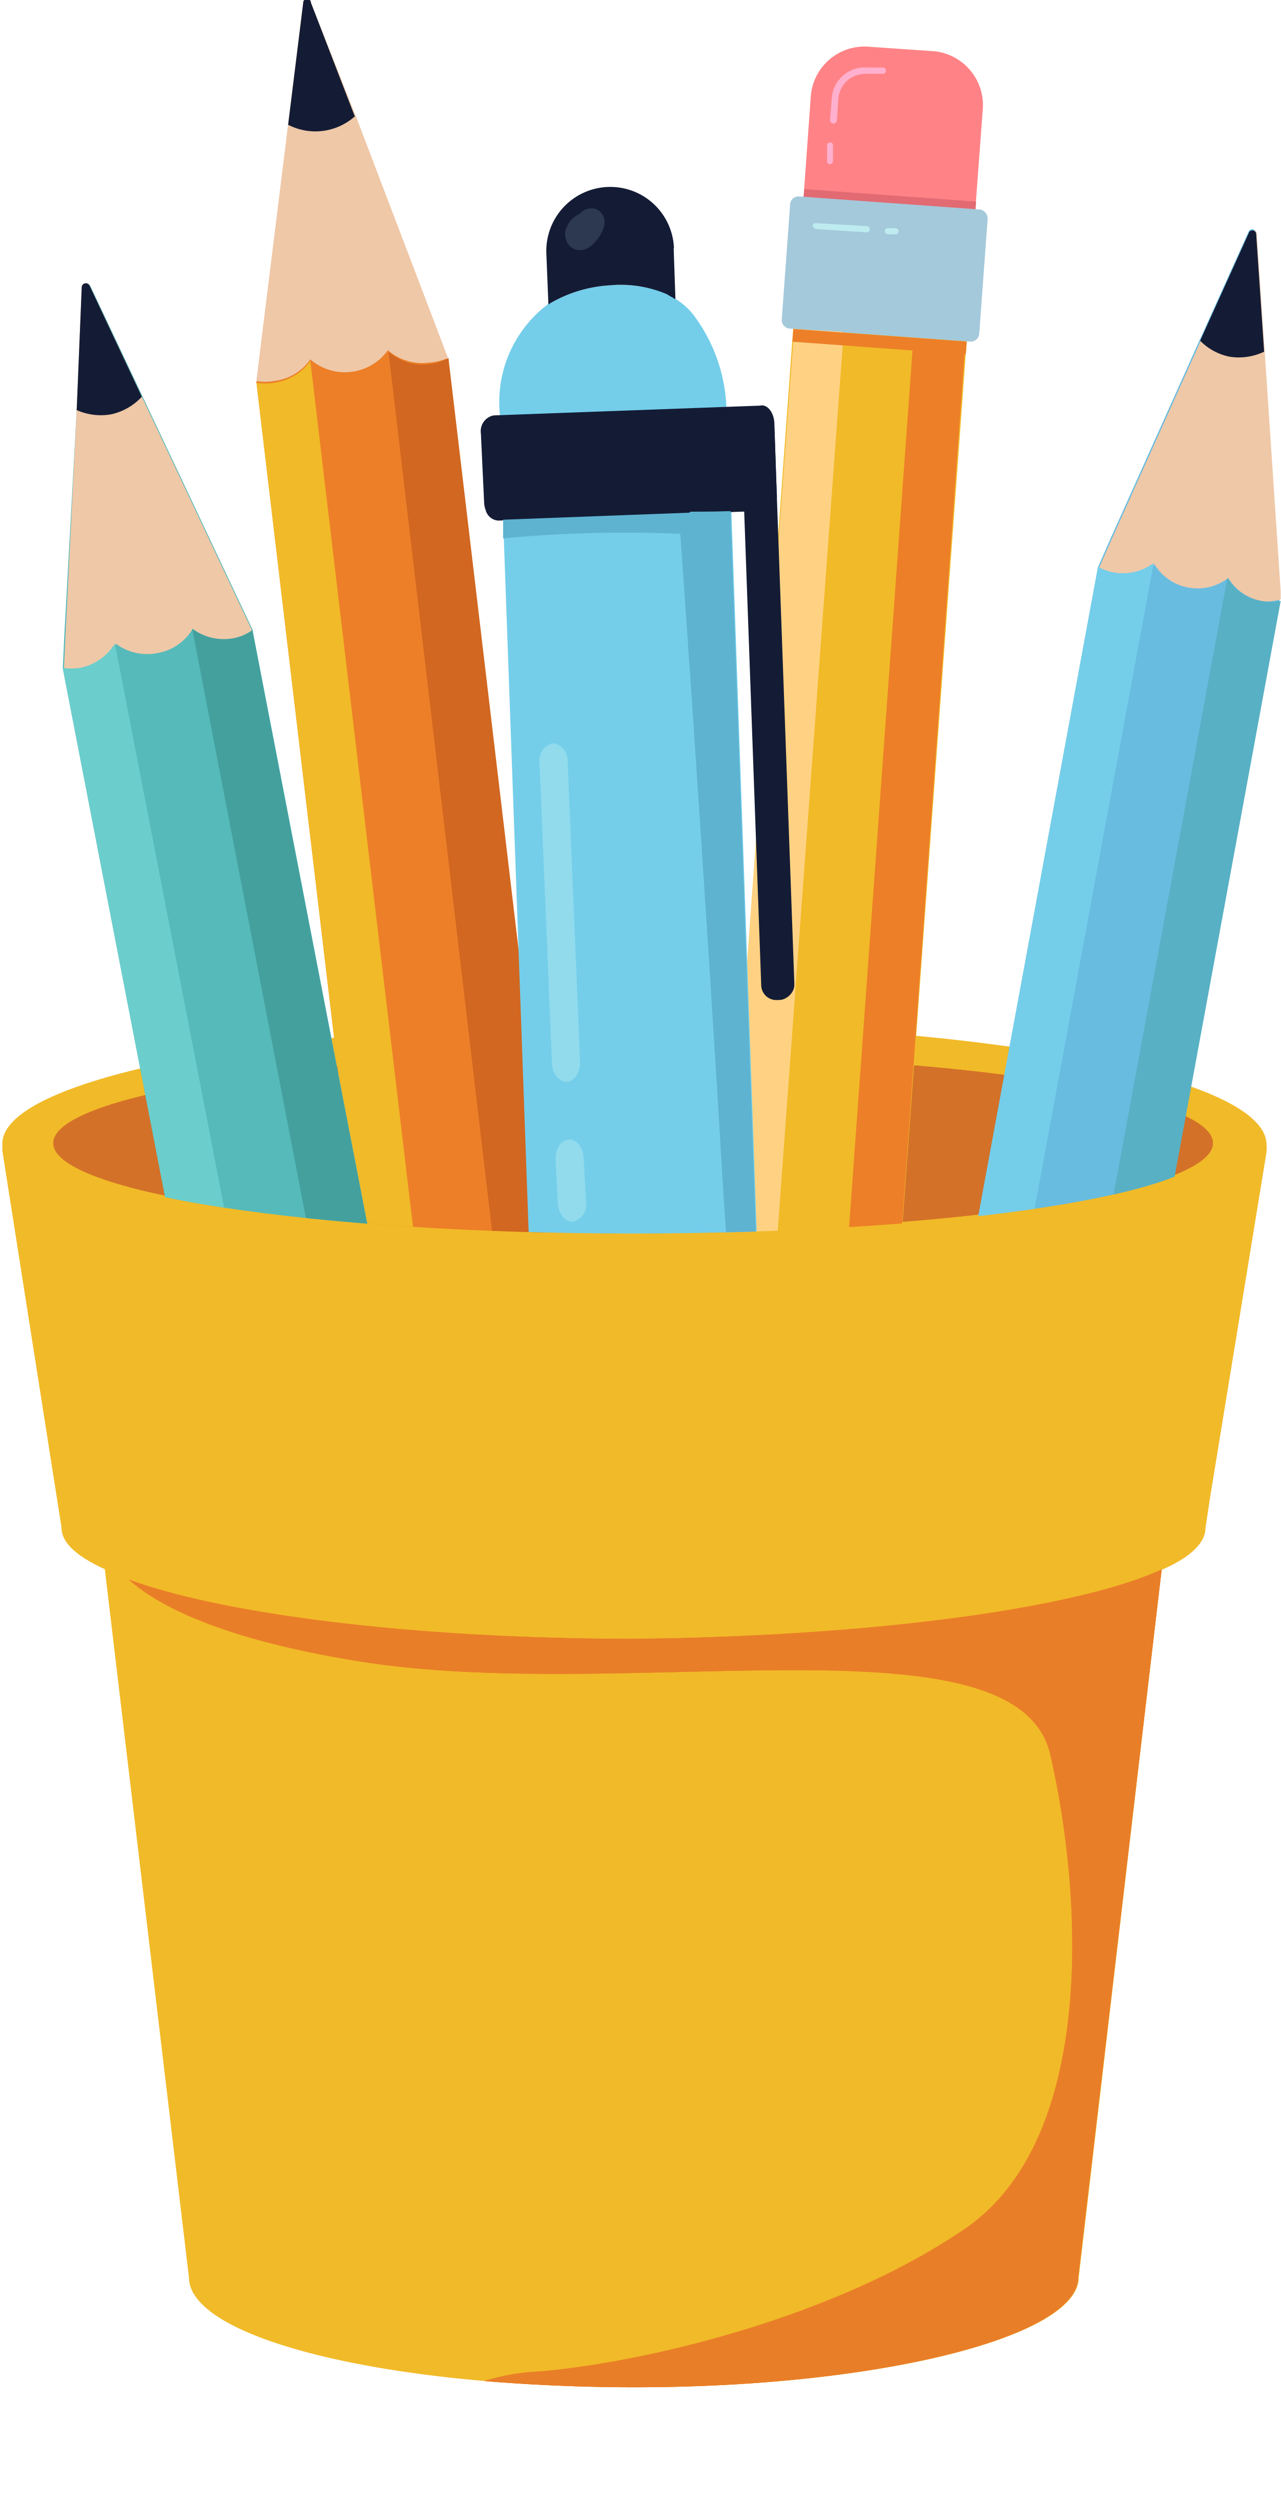 <svg xmlns="http://www.w3.org/2000/svg" xmlns:xlink="http://www.w3.org/1999/xlink" id="Layer_1" data-name="Layer 1" viewBox="0 0 43.26 84.38"><defs><style>.cls-1{fill:none;}.cls-2{fill:#f1ba28;}.cls-3{fill:#d37129;}.cls-4{fill:#e97e28;}.cls-5{clip-path:url(#clip-path);}.cls-6{fill:#ff8386;}.cls-7{fill:#ffb0ce;}.cls-8{fill:#efc8a8;}.cls-9{fill:#141c35;}.cls-10{fill:#e26a73;}.cls-11{fill:#a4c9db;}.cls-12{fill:#bdebef;}.cls-13{fill:#ffd283;}.cls-14{fill:#ed7f28;}.cls-15{fill:#68bce0;}.cls-16{fill:#74ceea;}.cls-17{fill:#58b0c4;}.cls-18{fill:#d16720;}.cls-19{fill:#56baba;}.cls-20{fill:#6bcecc;}.cls-21{fill:#44a09d;}.cls-22{fill:#91dbed;}.cls-23{fill:#5eb3d1;}.cls-24{fill:#2d3851;}</style><clipPath id="clip-path" transform="translate(-8.41 -1.37)"><path class="cls-1" d="M49.38,40c0,1.66-8.77,3-19.59,3s-19.58-1.34-19.58-3S-12.87-.37,21.63-.93C79.86-1.88,49.38,38.29,49.38,40Z"></path></clipPath></defs><title>tree-1.1</title><path class="cls-2" d="M51.18,40a1.51,1.51,0,0,1,0,.26v0L49.27,51.94l-.15,1c0,.5-.52,1-1.48,1.41h0l-2.8,23.88c0,2-6.71,3.71-15,3.71-1.76,0-3.48-.08-5.05-.21-5.84-.5-10-1.87-10-3.5l-2.84-23.9c-.94-.43-1.46-.89-1.46-1.39l-2-12.73,0-.24c0-2.26,9.56-4.06,21.38-4.06S51.18,37.71,51.18,40Z" transform="translate(-8.41 -1.37)"></path><ellipse class="cls-3" cx="21.38" cy="38.58" rx="19.58" ry="3"></ellipse><path class="cls-4" d="M47.64,54.34,44.82,78.23c0,2-6.72,3.71-15,3.71-1.77,0-3.49-.08-5.05-.21a7,7,0,0,1,1.83-.32c3.57-.3,10-1.81,14.4-4.82s4-11.12,2.88-16-14.41-1.67-23.46-3.17c-4.47-.73-6.64-1.83-7.66-2.74,3.22,1.18,9.67,2,17.06,2C37.85,56.6,44.76,55.66,47.64,54.34Z" transform="translate(-8.41 -1.37)"></path><ellipse class="cls-3" cx="21.38" cy="38.58" rx="19.58" ry="3"></ellipse><g class="cls-5"><path class="cls-2" d="M41.06,12.82,37.88,56.53l0,0-.08.24L35.38,64,34.2,67.52a.12.12,0,0,1-.23,0l-.63-3.67-1.15-6.75-.16-1h0L35.2,12.4Z" transform="translate(-8.41 -1.37)"></path><path class="cls-6" d="M41.6,5.05l-.26,3.49-5.8-.42.25-3.49a1.82,1.82,0,0,1,2-1.68l2.18.15A1.83,1.83,0,0,1,41.6,5.05Z" transform="translate(-8.41 -1.37)"></path><path class="cls-7" d="M36.54,5.54a.12.12,0,0,1-.1-.11l.06-.75a1.11,1.11,0,0,1,.43-.8,1.09,1.09,0,0,1,.76-.23l.56,0a.11.11,0,0,1,0,.21l-.56,0a1,1,0,0,0-.62.19.94.94,0,0,0-.35.66l-.05.74A.12.12,0,0,1,36.54,5.54Z" transform="translate(-8.41 -1.37)"></path><path class="cls-7" d="M36.44,6.91a.1.1,0,0,1-.1-.11l0-.52a.1.1,0,0,1,.11-.1.09.09,0,0,1,.09.11l0,.53A.1.1,0,0,1,36.44,6.91Z" transform="translate(-8.41 -1.37)"></path><path class="cls-8" d="M37.86,56.57l-.08.24L35.38,64,34.2,67.52a.12.12,0,0,1-.23,0l-.63-3.67-1.15-6.75-.16-1a1.77,1.77,0,0,1,.52,0,1.64,1.64,0,0,1,1.14.61,1.56,1.56,0,0,1,1.22-.43,1.59,1.59,0,0,1,1.14.6,1.56,1.56,0,0,1,1.22-.43A1.48,1.48,0,0,1,37.86,56.57Z" transform="translate(-8.41 -1.37)"></path><path class="cls-9" d="M35.38,64,34.2,67.52a.12.12,0,0,1-.23,0l-.63-3.67a1.81,1.81,0,0,1,1-.25A1.78,1.78,0,0,1,35.38,64Z" transform="translate(-8.41 -1.37)"></path><rect class="cls-10" x="38.28" y="5.24" width="0.36" height="5.82" transform="translate(19.13 44.54) rotate(-85.84)"></rect><path class="cls-11" d="M41.76,8.8l-.28,3.83a.29.29,0,0,1-.31.27l-6.09-.44a.29.29,0,0,1-.27-.31l.28-3.84A.29.29,0,0,1,35.4,8l6.09.44A.31.31,0,0,1,41.76,8.8Z" transform="translate(-8.41 -1.37)"></path><path class="cls-12" d="M35.94,9.1S35.84,9,35.85,9a.1.1,0,0,1,.11-.1L37.69,9h0a.1.1,0,0,1,.09.11.1.1,0,0,1-.11.1L35.94,9.1Z" transform="translate(-8.41 -1.37)"></path><path class="cls-12" d="M38.39,9.27a.1.1,0,0,1-.1-.1.1.1,0,0,1,.11-.1h.26a.11.11,0,0,1,.1.1.11.11,0,0,1-.11.11h-.26Z" transform="translate(-8.41 -1.37)"></path><path class="cls-13" d="M35.2,12.47l0,.43L32,56.1h0a1.77,1.77,0,0,1,.52,0,1.64,1.64,0,0,1,1.14.61L36.87,13l0-.43Z" transform="translate(-8.41 -1.37)"></path><rect class="cls-14" x="37.89" y="9.96" width="0.43" height="5.87" transform="translate(14.08 48.6) rotate(-85.84)"></rect><path class="cls-14" d="M41,13.1,37.88,56.53l0,0a1.48,1.48,0,0,0-.59-.16,1.56,1.56,0,0,0-1.22.43L39.24,13Z" transform="translate(-8.41 -1.37)"></path><path class="cls-15" d="M34.58,79.64,45.49,20.51h0l.44-1,3-6.68,1.64-3.63a.13.13,0,0,1,.25,0l.27,4,.54,8.09,0,.27v0L40.76,80.78a.37.37,0,0,1-.34.3l-1.69.08-2.49-.46L34.79,80Z" transform="translate(-8.41 -1.37)"></path><path class="cls-8" d="M51.66,21.6l0-.27-.54-8.09-.27-4a.13.13,0,0,0-.25,0l-1.64,3.63-3,6.68-.44,1a1.86,1.86,0,0,0,.53.19,1.74,1.74,0,0,0,1.35-.32,1.68,1.68,0,0,0,1.14.78,1.73,1.73,0,0,0,1.35-.32,1.68,1.68,0,0,0,1.14.78A1.62,1.62,0,0,0,51.66,21.6Z" transform="translate(-8.41 -1.37)"></path><path class="cls-9" d="M51.1,13.24l-.27-4a.13.13,0,0,0-.25,0l-1.64,3.63a1.93,1.93,0,0,0,1,.54A2,2,0,0,0,51.1,13.24Z" transform="translate(-8.41 -1.37)"></path><path class="cls-16" d="M36.24,80.7,47.37,20.37a1.74,1.74,0,0,1-1.35.32,1.86,1.86,0,0,1-.53-.19h0L34.58,79.64a.38.38,0,0,0,.21.4Z" transform="translate(-8.41 -1.37)"></path><path class="cls-17" d="M40.76,80.78l10.9-59.13v0a1.62,1.62,0,0,1-.66,0,1.68,1.68,0,0,1-1.14-.78L38.73,81.16l1.69-.08A.37.37,0,0,0,40.76,80.78Z" transform="translate(-8.41 -1.37)"></path><path class="cls-14" d="M24.44,76.4,17.07,14.27h0l.14-1.08.93-7.57.51-4.12a.13.13,0,0,1,.26,0L20.4,5.32l3,7.87.1.26,0,.05,7.37,62.13a.38.38,0,0,1-.25.4l-1.65.6-2.62.31-1.64-.21Z" transform="translate(-8.41 -1.37)"></path><path class="cls-8" d="M23.54,13.45l-.1-.26-3-7.87L18.91,1.46a.13.13,0,0,0-.26,0l-.51,4.12-.94,7.56-.13,1.09a1.61,1.61,0,0,0,.58,0,1.74,1.74,0,0,0,1.24-.73,1.79,1.79,0,0,0,2.62-.31,1.76,1.76,0,0,0,1.37.42A1.83,1.83,0,0,0,23.54,13.45Z" transform="translate(-8.41 -1.37)"></path><path class="cls-9" d="M20.4,5.32,18.91,1.46a.13.13,0,0,0-.26,0l-.51,4.12a2,2,0,0,0,2.26-.29Z" transform="translate(-8.41 -1.37)"></path><path class="cls-2" d="M26.41,76.94,18.89,13.55a1.79,1.79,0,0,1-1.24.74,1.87,1.87,0,0,1-.58,0h0L24.44,76.4a.38.38,0,0,0,.33.33Z" transform="translate(-8.41 -1.37)"></path><path class="cls-18" d="M30.93,75.63,23.56,13.5l0-.05a1.65,1.65,0,0,1-.66.21,1.72,1.72,0,0,1-1.37-.42L29,76.63l1.65-.6A.38.38,0,0,0,30.93,75.63Z" transform="translate(-8.41 -1.37)"></path><path class="cls-19" d="M22.42,85.35,10.53,23.93h0l.05-1.09L11,15.22l.2-4.15a.14.14,0,0,1,.26-.05l1.77,3.74,3.6,7.63.12.25,0,.05L28.83,84.11a.37.37,0,0,1-.21.42L27,85.25l-2.58.5-1.66-.09Z" transform="translate(-8.41 -1.37)"></path><path class="cls-8" d="M16.92,22.64l-.12-.25-3.6-7.63L11.43,11a.14.14,0,0,0-.26.05L11,15.21l-.38,7.62-.05,1.09a1.89,1.89,0,0,0,.58,0,1.78,1.78,0,0,0,1.18-.82,1.76,1.76,0,0,0,1.4.31,1.72,1.72,0,0,0,1.19-.82,1.73,1.73,0,0,0,1.4.32A1.58,1.58,0,0,0,16.92,22.64Z" transform="translate(-8.41 -1.37)"></path><path class="cls-9" d="M13.2,14.76,11.43,11a.14.14,0,0,0-.26.05L11,15.21a2,2,0,0,0,1.18.14A2,2,0,0,0,13.2,14.76Z" transform="translate(-8.41 -1.37)"></path><path class="cls-20" d="M24.43,85.75,12.29,23.09a1.78,1.78,0,0,1-1.18.82,1.89,1.89,0,0,1-.58,0h0L22.42,85.36a.37.37,0,0,0,.35.3Z" transform="translate(-8.41 -1.37)"></path><path class="cls-21" d="M28.83,84.11,16.94,22.69l0-.05a1.74,1.74,0,0,1-.64.27,1.8,1.8,0,0,1-1.4-.32L27,85.25l1.61-.72A.37.37,0,0,0,28.83,84.11Z" transform="translate(-8.41 -1.37)"></path><rect class="cls-9" x="24.49" y="24.72" width="19.7" height="1.12" rx="0.51" transform="translate(49.96 -11.32) rotate(87.94)"></rect><path class="cls-16" d="M33,15.53,34.49,57.9a8.83,8.83,0,0,1,0,1.15,52.61,52.61,0,0,1-1.34,9.6c-.36,1.7-.69,3.42-1,5.12,0,.13-.13.25-.24.25l-1.17,0c-.11,0-.2-.1-.25-.23-.1-.33-.31-1.06-.54-2-.56-1.93-1.32-4.67-1.78-6.34A30.73,30.73,0,0,1,27,59.32,1.48,1.48,0,0,1,27,59c0-.28-.3-2.71-.31-4.13l-1.4-39.07a3.38,3.38,0,0,1,0-.45,4.14,4.14,0,0,1,1.62-3.71L27,11.6a4.48,4.48,0,0,1,2-.6,4.26,4.26,0,0,1,1.92.28c.13.09.22.13.32.19a2.28,2.28,0,0,1,.59.53,5.54,5.54,0,0,1,1.11,3.09A3.27,3.27,0,0,1,33,15.53Z" transform="translate(-8.41 -1.37)"></path><path class="cls-22" d="M33,44.79c.19,4.53.22,9.7-.06,14.32L27,59.32A1.48,1.48,0,0,1,27,59c0-.28-.3-2.71-.31-4.13L26.34,45Z" transform="translate(-8.41 -1.37)"></path><path class="cls-9" d="M31.16,9.75l.06,1.72-.31-.18A4,4,0,0,0,29,11a4.52,4.52,0,0,0-2,.6l-.07.05-.07-1.74a2.16,2.16,0,0,1,2.08-2.23,2.15,2.15,0,0,1,2.23,2.07Z" transform="translate(-8.41 -1.37)"></path><path class="cls-9" d="M34.56,15.63,34.64,18a.91.91,0,0,1,0,.23.46.46,0,0,1-.4.38l-9,.33a.47.47,0,0,1-.43-.36.78.78,0,0,1-.05-.23L24.65,16a.54.54,0,0,1,.43-.61l9-.33C34.33,15,34.54,15.3,34.56,15.63Z" transform="translate(-8.41 -1.37)"></path><path class="cls-9" d="M31.69,73.46l0,1.13a.4.4,0,0,1-.34.44h-.15a.39.39,0,0,1-.37-.41l0-1.12Z" transform="translate(-8.41 -1.37)"></path><path class="cls-23" d="M33.08,18.62l0,1a8.51,8.51,0,0,0-1.61-.23,44.26,44.26,0,0,0-6.07.15l0-.63Z" transform="translate(-8.41 -1.37)"></path><path class="cls-22" d="M27.55,37.88c-.26,0-.49-.27-.5-.62l-.42-10.14a.6.6,0,0,1,.45-.67.59.59,0,0,1,.5.63L28,37.21c0,.36-.19.66-.45.67Z" transform="translate(-8.41 -1.37)"></path><path class="cls-22" d="M27.74,42.6c-.25,0-.47-.26-.49-.62l-.08-1.47c0-.36.17-.66.44-.68s.49.26.51.61l.08,1.48a.59.59,0,0,1-.44.68Z" transform="translate(-8.41 -1.37)"></path><path class="cls-16" d="M34,44.75l.47,14.3L33,59.11c.28-4.62.25-9.79.06-14.32Z" transform="translate(-8.41 -1.37)"></path><path class="cls-23" d="M33,59.11l1.53-.06a52.61,52.61,0,0,1-1.34,9.6c-.36,1.7-.69,3.42-1,5.12,0,.13-.13.25-.24.25l-1.17,0c-.11,0-.2-.1-.25-.23-.1-.33-.31-1.06-.54-2a.23.23,0,0,1,.11-.11C31.75,70.21,32.6,65.13,33,59.11Z" transform="translate(-8.41 -1.37)"></path><path class="cls-23" d="M33.08,18.63,34,44.75l-1,0c0-1-.09-2-.15-2.92-.57-9.69-1.34-20.7-1.47-22.49v-.25l.34-.45Z" transform="translate(-8.41 -1.37)"></path><path class="cls-23" d="M34.49,59.05,34,44.75l.47,13.15A8.83,8.83,0,0,1,34.49,59.05Z" transform="translate(-8.41 -1.37)"></path><path class="cls-24" d="M28.7,8.54a.43.43,0,0,0-.47-.11.54.54,0,0,0-.25.16.87.87,0,0,0-.48.59.61.61,0,0,0,.13.47.49.49,0,0,0,.49.15.84.84,0,0,0,.41-.29,1.31,1.31,0,0,0,.26-.44A.51.51,0,0,0,28.7,8.54Z" transform="translate(-8.41 -1.37)"></path></g><path class="cls-4" d="M47.64,54.34,44.82,78.23c0,2-6.72,3.71-15,3.71-1.77,0-3.49-.08-5.05-.21a7,7,0,0,1,1.83-.32c3.57-.3,10-1.81,14.4-4.82s4-11.12,2.88-16-14.41-1.67-23.46-3.17c-4.47-.73-6.64-1.83-7.66-2.74,3.22,1.18,9.67,2,17.06,2C37.85,56.6,44.76,55.66,47.64,54.34Z" transform="translate(-8.41 -1.37)"></path></svg>